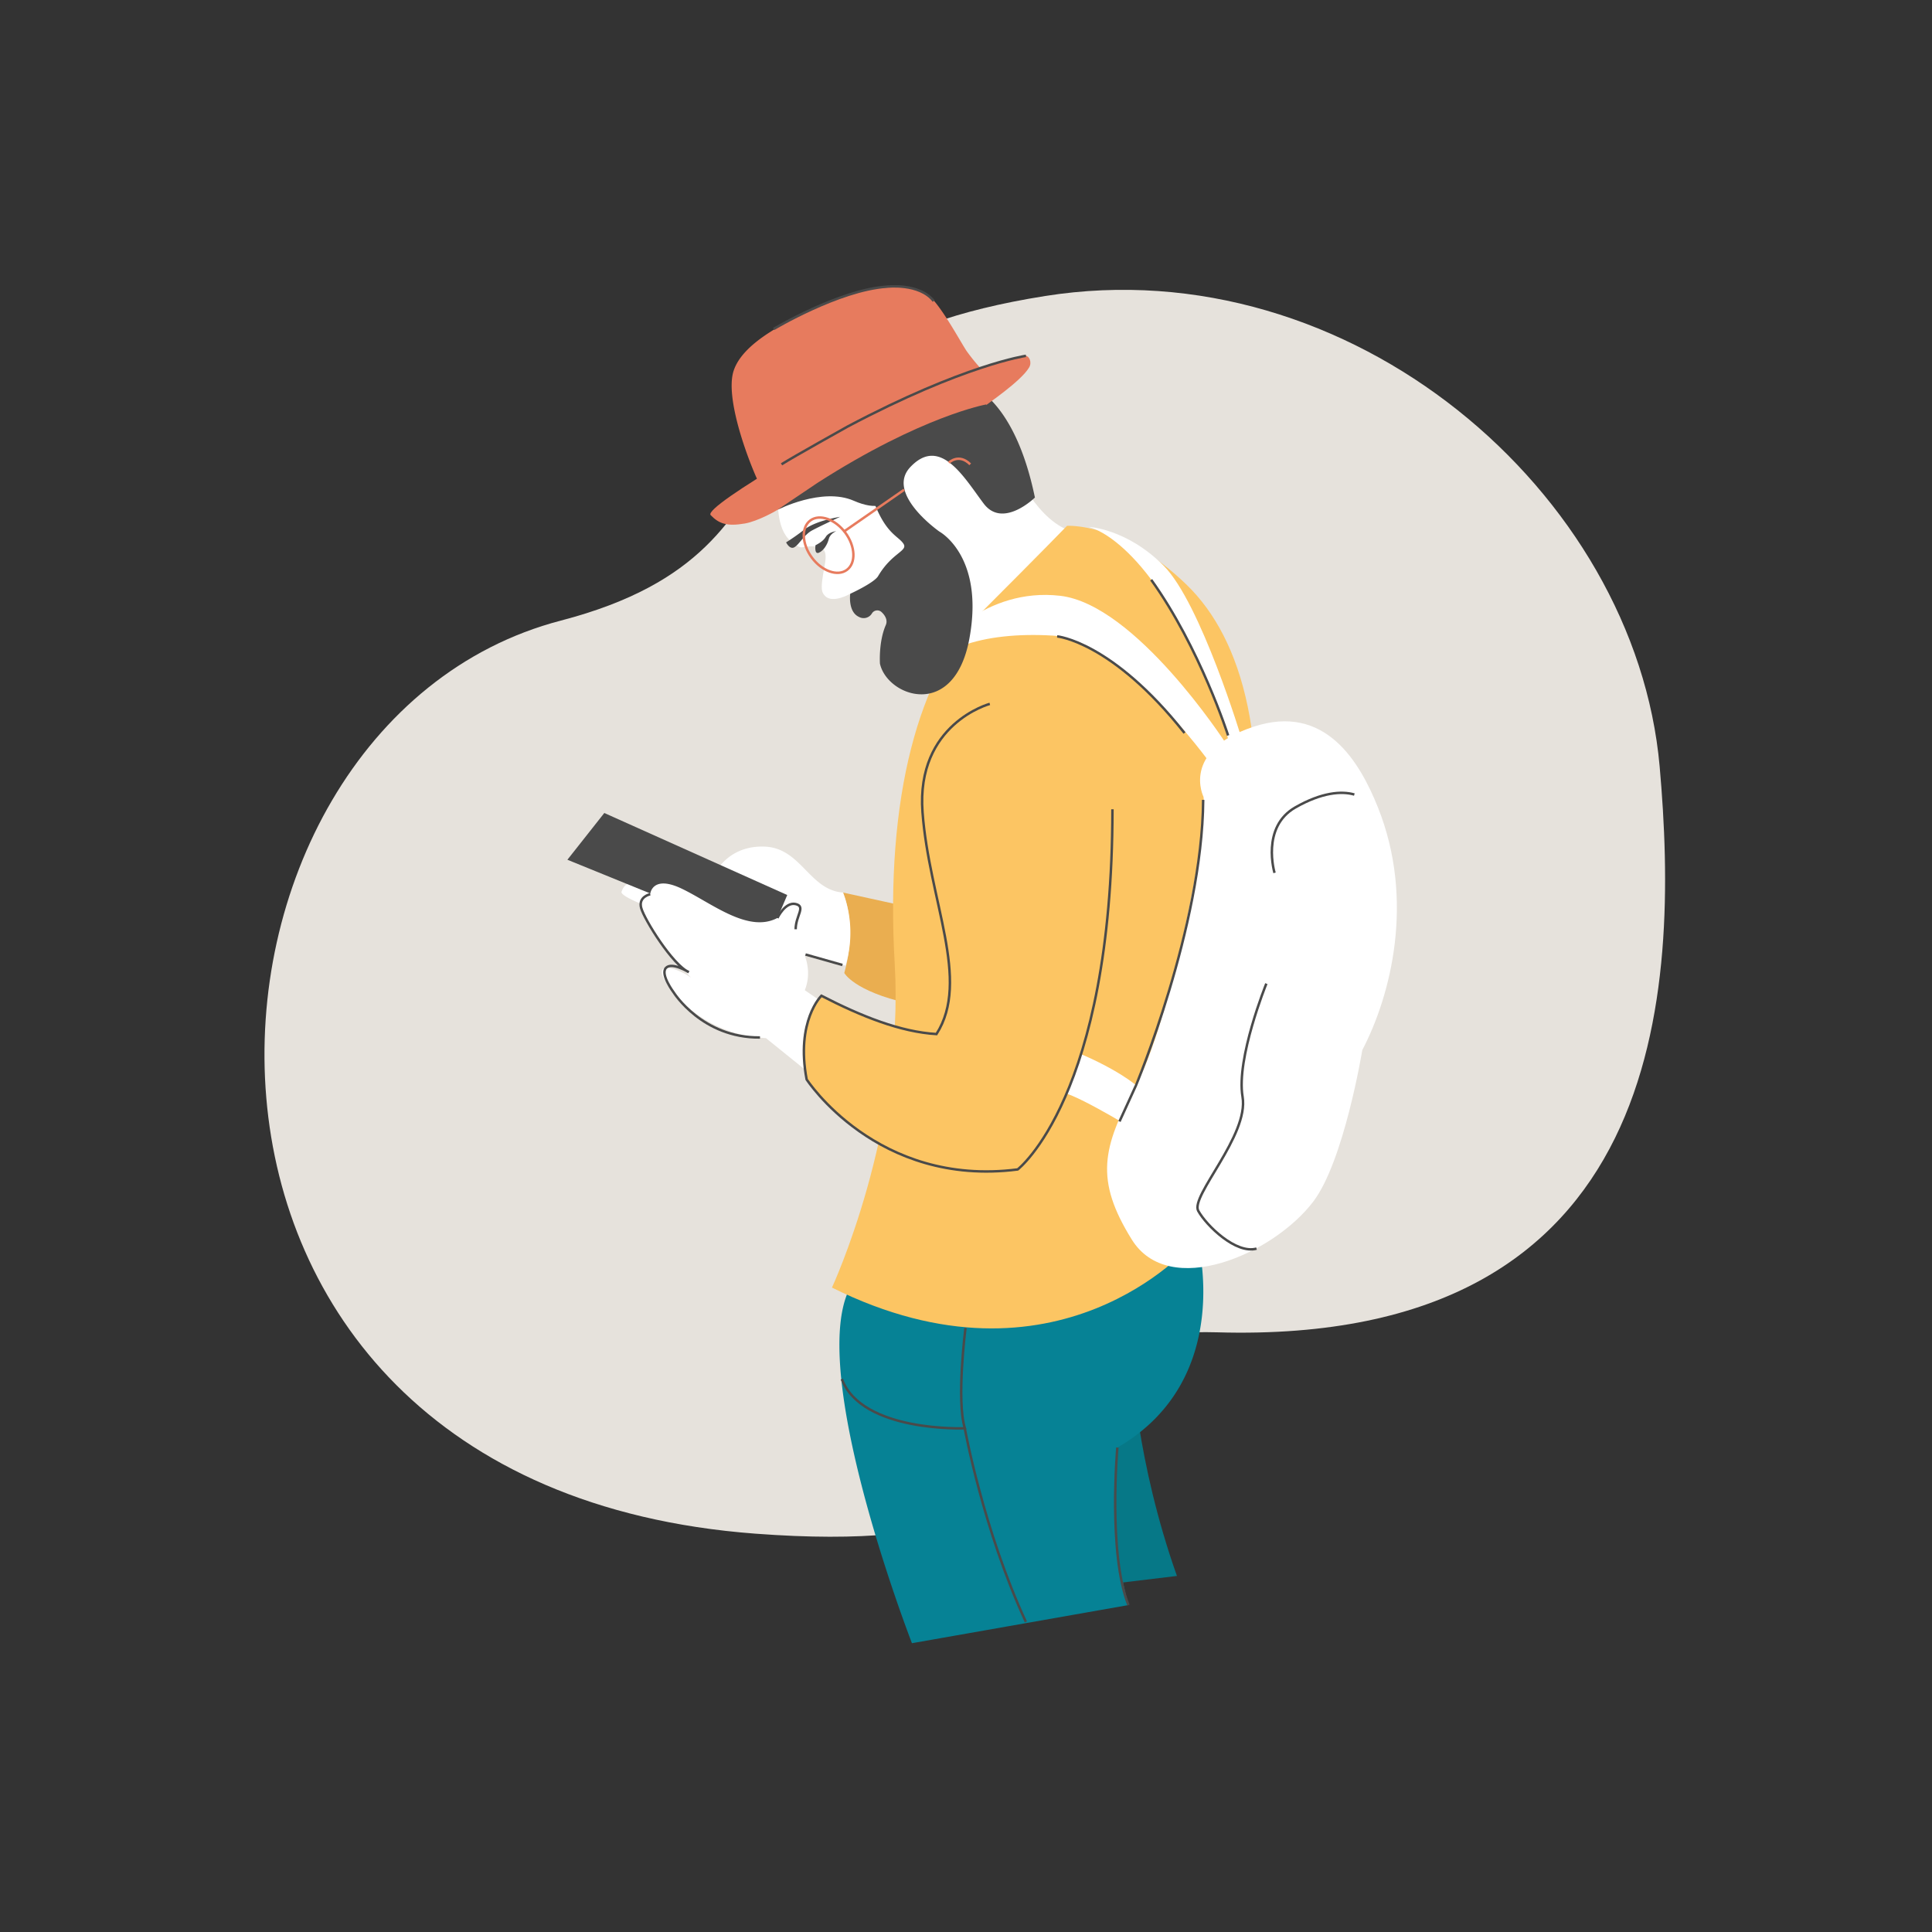 <svg id="illustration" xmlns="http://www.w3.org/2000/svg" viewBox="0 0 785 785"><rect x="0" y="0" width="785" height="785" fill="#333333" stroke="none"/><path d="M424.66,120.27C278,143.54,343,222.13,227.89,252.15c-162.21,42.32-183.28,351.26,79,371,177.8,13.37,83.09-84.86,187.6-81.81,183.32,5.36,187.89-139.1,179.85-229.91C664.45,200,548.69,100.59,424.66,120.27Z" fill="#e6e2dc"/><path d="M459.87,553.66s1.67,39.67,18.34,86.67l-26.34,3.17-27.5-65.34Z" fill="#067887"/><path d="M410.54,187s9,22.66,23.33,28.33l-51.66,50.33-24-23.33-12.75-1.07s-7.17,4.19-10.29.82c-1.11-1.2-1.52-2.23-1.13-5.92.77-7.29,3.92-13.83-2.75-14.16s-4.72,2.11-10-2.17c-6.17-5-5.12-17.5-5.12-17.5l32.7-20.67,41.5-17.5Z" fill="#fff"/><path d="M363.87,367.33l-21.33-4.67s6,13.17.5,32.67c0,0,3.83,7.33,25.83,12.33Z" fill="#eaae50"/><path d="M290.87,354.33s5.34-11,20-10.33,18,17.66,31.67,18.66a46,46,0,0,1,1,29.67l-37.67-9.67s-54.66-16.33-53.33-20.33,4.33-3.67,4.33-3.67-1-7.33,12.34-5S290.87,354.33,290.87,354.33Z" fill="#fff"/><polygon points="315.87 373 319.87 363.66 245.54 330.33 230.54 349.33 310.87 382 315.87 373" fill="#4a4a4a"/><path d="M370.54,667.66s-48-123.5-21.5-149.5l137.5-14.33s15.5,56.5-32.5,84.33a163.7,163.7,0,0,0,4.5,64Z" fill="#068295"/><path d="M433.54,213.66s22.3-1.59,48.67,24c22.66,22,35.33,64.67,24.33,136.5-15.55,101.57-23,132-23,132s-54,62.5-145.5,17c0,0,29.5-63.5,25.5-131.5s10-117.66,35-142.66S433.54,213.66,433.54,213.66Z" fill="#fcc563"/><path d="M381,262.79s19.06-24.27,49.77-20.71,67,59.5,67,59.5l-6.25,8.25s-36-49.91-63.82-51.58-52,5.15-55.7,23C372,281.21,374.12,270.5,381,262.79Z" fill="#fff"/><path d="M442.29,214.08s23,4.19,46.75,59.75c11.75,27.5,10,28,10,28l5.53-1.49S487.92,245,472.79,229.83,442.29,214.08,442.29,214.08Z" fill="#fff"/><path d="M436.87,427.33s30.59,11.89,32.46,24.14L464.21,461s-24.2-15-32-17S436.87,427.33,436.87,427.33Z" fill="#fff"/><path d="M489,323.76s-9.28-18.53,20.1-28.4,43.44,14.39,50.75,32.64c15.12,37.72,5.34,76.37-6.33,98.66,0,0-7.4,45.21-20,61.67C517.21,509.66,475,528,459.87,503.66s-12-37.44,1.59-62.41S491.27,337.31,489,323.76Z" fill="#fff"/><path d="M327,402.33c6.17-15.5-11.17-29.33-11.17-29.33-12,6.33-27-6.34-39-12s-12.66,2.33-12.66,2.33c-13.34,1.33,16.66,34,16.66,34-4.66-3.67-17-8-9.66,2.67a41.89,41.89,0,0,0,2.58,3.37,51.64,51.64,0,0,0,35,18.21l2.5.25,18.58,15,17.34-20.67Z" fill="#fff"/><path d="M394.5,156.79s17.71,5.21,26,45.37c0,0-13,12.79-20.8,2.47s-17.63-27.84-29.87-14.8C359.71,200.66,381.71,216,381.71,216s18.32,9.86,12.19,43.35-33.37,23.77-36.36,10.31c0,0-.62-8.83,2.38-15.71.86-2-.31-4-1.85-5.36a2.54,2.54,0,0,0-3.75.58,3.92,3.92,0,0,1-5.27,1.51c-4.63-2.09-3.59-9.42-3.59-9.42s9.71-4.43,11.33-7.18c5.75-9.75,12.44-10.16,10.2-13.3s-7.12-3.95-12.11-17.34c-2.33-6.27-24.34-4.78-24.34-4.78l41.39-33.8Z" fill="#4a4a4a"/><path d="M319.41,220.37s1.49,3.14,3.43,1.94,4-5.08,7-6.72,11.5-5.59,11.5-5.59-9.56,1.4-14.49,5.14A87.07,87.07,0,0,1,319.41,220.37Z" fill="#4a4a4a"/><path d="M331.35,221.53s3-1.34,4.15-3.36,4.26-2.35,4.26-2.35-2.47,1-3,3.14-2,4.71-4,5.6S331.35,221.53,331.35,221.53Z" fill="#4a4a4a"/><path d="M376.89,119.62c5.23,4.1,12.85,18.4,15.79,22.91a79.33,79.33,0,0,0,8.58,10.1l-3,4.07-3.45,4.68L338.32,184.7l-29.6,12.21c-.31-.56-.78-1.53-1.35-2.81-3.95-8.87-12.87-32.92-9.24-43.58C302,139,320,130.42,332.54,124.73c.77-.34,6.94-3.19,7.63-3.45C357.65,114.69,371.65,115.52,376.89,119.62Z" fill="#e77b5e"/><path d="M315.87,207.16c-.65.5-8.09,4.66-13.2,5.54-7.25,1.25-10.51.13-13.92-3.4s59.31-39.43,81.43-49.22,45.36-15.65,46.68-15.5,2.54,2.64,1.26,4.77c-3.39,5.68-17.09,14.8-18.7,16.23S315.87,207.16,315.87,207.16Z" fill="#e77b5e"/><path d="M400.71,164.33s-26.17,4.67-68.5,31.83l-16.34,11s18.16-9.32,31-3.71c19,8.32,17.25-10.56,17.25-10.56l19.77-14.39,17.67-12Z" fill="#4a4a4a"/><path d="M452.28,329c-.74,41.05-6.63,116.89-38.74,146.14,0,0-49.25,11.92-85.75-36.58,0,0-5.67-21.67,6-34,0,0,25.25,13.58,46.75,15.58,0,0,7.25-12.58,5.25-26.58-7.11-49.78-21.75-74.5-1.25-96.92a33.48,33.48,0,0,1,26.15-11.26C434.15,285.69,452.7,305.56,452.28,329Z" fill="#fcc563"/><path d="M452,328.83c0,116.75-38.5,146.33-38.5,146.33-57.25,7.34-85.75-36.58-85.75-36.58-4.5-23.75,6-34,6-34,16.34,8.43,32.18,14.71,46.75,15.58,14-21.83-3-54.16-5.67-90.16s27.34-44,27.34-44" fill="none" stroke="#4a4a4a" stroke-miterlimit="10"/><path d="M264.21,363.33s-5,1-3.67,5.67,12.67,23,19.33,26c0,0-7-4.34-9.33-1.67s3.25,10,3.25,10,11.58,18.46,35,18.21" fill="none" stroke="#4a4a4a" stroke-miterlimit="10"/><line x1="342.29" y1="392.08" x2="327.29" y2="387.83" fill="none" stroke="#4a4a4a" stroke-miterlimit="10"/><path d="M315.87,373s3.17-6.67,7.42-5.67,0,4.75,0,10.25" fill="none" stroke="#4a4a4a" stroke-miterlimit="10"/><path d="M392.29,539.58s-3.75,29.5-.25,40.75c0,0-41.75,1.75-50-20" fill="none" stroke="#4a4a4a" stroke-miterlimit="10"/><path d="M454,588.16s-3.83,43.17,4.5,64" fill="none" stroke="#4a4a4a" stroke-miterlimit="10"/><path d="M416.86,144.58s-25,3.58-72.49,28.75c0,0-21.83,12.17-26.83,15.33" fill="none" stroke="#4a4a4a" stroke-miterlimit="10"/><path d="M314.37,133.66s26.5-15.83,45.84-17.16c0,0,13.33-1.67,19.16,5.83" fill="none" stroke="#4a4a4a" stroke-miterlimit="10"/><path d="M392,580.33s7.5,41.33,24.83,78.67" fill="none" stroke="#4a4a4a" stroke-miterlimit="10"/><path d="M454.87,455.66l6.59-14.41S488.54,376.66,488.87,325" fill="none" stroke="#4a4a4a" stroke-miterlimit="10"/><path d="M499,298.83s-11.5-35.75-31.25-63.25" fill="none" stroke="#4a4a4a" stroke-miterlimit="10"/><path d="M429.54,258.58s22.25,2,51.75,39.25" fill="none" stroke="#4a4a4a" stroke-miterlimit="10"/><path d="M514.54,399.66s-12.33,30.34-9.67,46S483.54,486,486.87,492s15.34,17.66,23.67,15.33" fill="none" stroke="#4a4a4a" stroke-miterlimit="10"/><path d="M517.87,354.66s-5.58-18.58,8.42-26.58c10.74-6.14,18.83-6.75,24-5.25" fill="none" stroke="#4a4a4a" stroke-miterlimit="10"/><path d="M329.86,226.56c4.1,5.54,10.48,7.78,14.24,5s3.49-9.54-.61-15.08-10.48-7.79-14.24-5S325.76,221,329.86,226.56Z" fill="none" stroke="#e77b5e" stroke-miterlimit="10"/><line x1="342.75" y1="216.08" x2="367.37" y2="199" fill="none" stroke="#e77b5e" stroke-miterlimit="10"/><path d="M385.54,188s4-4,8.67.66" fill="none" stroke="#e77b5e" stroke-miterlimit="10"/></svg>